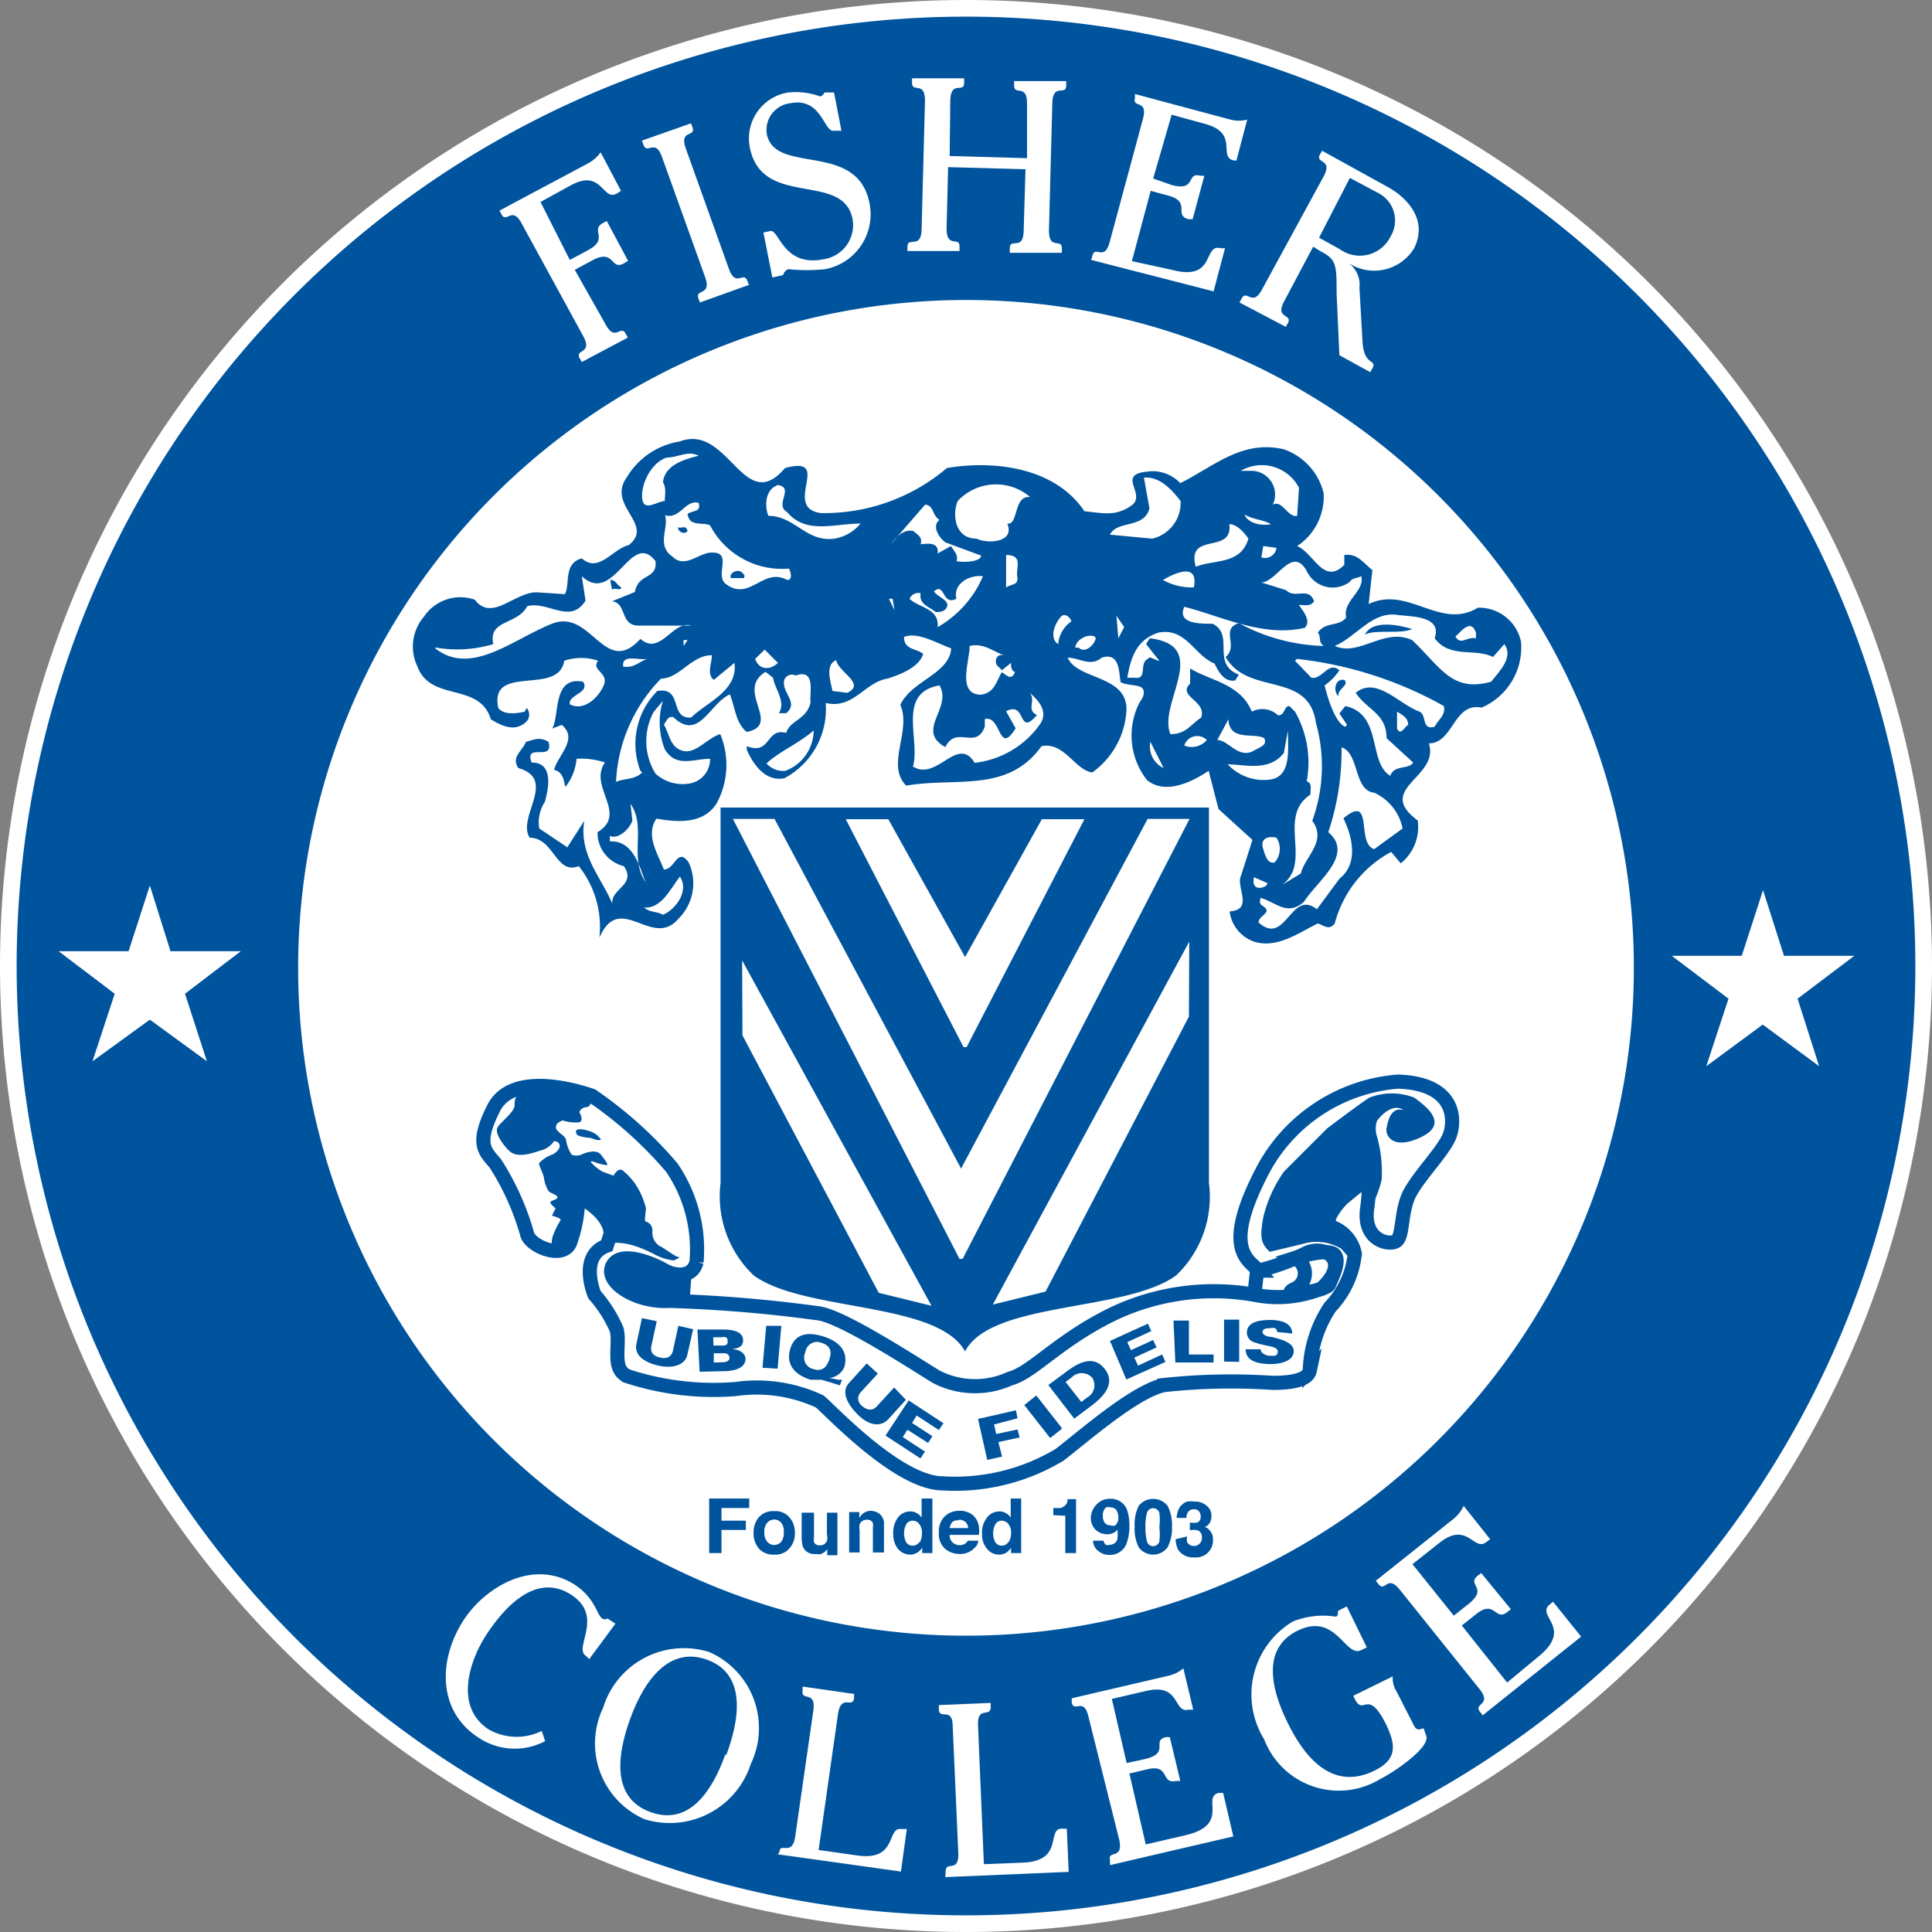 <svg xmlns="http://www.w3.org/2000/svg" viewBox="0 0 62.66 62.67"><rect x="0" y="0" width="62.66" height="62.67" fill="#808080" stroke="none"/><g id="Layer_2" data-name="Layer 2"><path d="M53.52,31.33A22.23,22.23,0,1,1,31.29,9.11,22.23,22.23,0,0,1,53.52,31.33Z" style="fill:#fff"/></g><g id="Layer_1" data-name="Layer 1"><path d="M62.39,31.33A31.06,31.06,0,1,1,31.33.27,31.06,31.06,0,0,1,62.39,31.33ZM31.33,10A21.39,21.39,0,1,0,52.72,31.33,21.38,21.38,0,0,0,31.33,10Z" style="fill:#00549e;stroke:#fff;stroke-width:0.54px"/><path d="M23,48.6H24.3v.31h-.9v.41h.79v.3H23.4v.75H23Z" style="fill:#00549e"/><path d="M25.61,50.21a.59.59,0,0,1-.5.21.62.62,0,0,1-.51-.21.77.77,0,0,1-.16-.5.78.78,0,0,1,.16-.49.62.62,0,0,1,.51-.21.59.59,0,0,1,.5.21.73.73,0,0,1,.17.49A.72.72,0,0,1,25.61,50.21ZM25.34,50a.46.46,0,0,0,.08-.31.45.45,0,0,0-.08-.3.3.3,0,0,0-.46,0,.45.45,0,0,0-.09.3.46.46,0,0,0,.09.31.3.3,0,0,0,.46,0Z" style="fill:#00549e"/><path d="M26,49.06v.79a1,1,0,0,0,.05.34.4.4,0,0,0,.4.21.52.52,0,0,0,.18,0,.44.44,0,0,0,.15-.1l.05-.05,0,0v.19h.33V49.06h-.34v.71a.4.4,0,0,1,0,.2.23.23,0,0,1-.23.15.2.2,0,0,1-.19-.1.72.72,0,0,1,0-.17v-.79Z" style="fill:#00549e"/><path d="M28.26,49a.42.42,0,0,0-.26.08.5.5,0,0,0-.13.15v-.19h-.33v1.31h.34v-.71a.56.56,0,0,1,0-.2.24.24,0,0,1,.24-.15.2.2,0,0,1,.19.1.63.63,0,0,1,0,.16v.8h.36v-.88a.43.43,0,0,0-.13-.36A.49.49,0,0,0,28.26,49Z" style="fill:#00549e"/><path d="M29.74,49.08a.4.4,0,0,1,.15.14V48.6h.35v1.77h-.33v-.18a.46.46,0,0,1-.17.17.41.41,0,0,1-.23.06.52.52,0,0,1-.39-.19.76.76,0,0,1-.15-.48.84.84,0,0,1,.15-.53.5.5,0,0,1,.41-.2A.37.37,0,0,1,29.74,49.08Zm.09.94a.51.51,0,0,0,.07-.28.43.43,0,0,0-.12-.35.26.26,0,0,0-.17-.07.24.24,0,0,0-.22.12.64.64,0,0,0,0,.58.25.25,0,0,0,.22.11A.27.27,0,0,0,29.83,50Z" style="fill:#00549e"/><path d="M31.1,49a.65.65,0,0,0-.47.19.7.7,0,0,0-.18.52.64.64,0,0,0,.2.52.73.73,0,0,0,.46.17.64.64,0,0,0,.5-.2.35.35,0,0,0,.12-.23h-.34a.36.36,0,0,1-.08.09.34.34,0,0,1-.37,0,.3.3,0,0,1-.14-.28h.95a1,1,0,0,0,0-.26.63.63,0,0,0-.1-.27.53.53,0,0,0-.23-.19A.62.62,0,0,0,31.1,49Zm0,.29a.31.31,0,0,1,.21.07.29.29,0,0,1,.09.2h-.6a.41.41,0,0,1,.09-.2A.28.28,0,0,1,31.1,49.31Z" style="fill:#00549e"/><path d="M32.63,49.08a.4.4,0,0,1,.15.14V48.6h.34v1.77h-.33v-.18a.44.44,0,0,1-.16.17.45.45,0,0,1-.24.06.49.49,0,0,1-.38-.19.71.71,0,0,1-.16-.48.78.78,0,0,1,.16-.53.5.5,0,0,1,.41-.2A.37.37,0,0,1,32.63,49.08Zm.08.94a.51.51,0,0,0,.08-.28.43.43,0,0,0-.12-.35.28.28,0,0,0-.17-.07.24.24,0,0,0-.22.12.64.64,0,0,0,0,.58.25.25,0,0,0,.21.11A.25.25,0,0,0,32.71,50Z" style="fill:#00549e"/><path d="M34.55,49.16v1.21h.35V48.62h-.28a.25.25,0,0,1,0,.07.23.23,0,0,1-.06.12.37.37,0,0,1-.17.1l-.23,0v.23Z" style="fill:#00549e"/><path d="M35.58,48.78a.57.57,0,0,1,.42-.17.56.56,0,0,1,.55.35,1.56,1.56,0,0,1,.08.53,1.6,1.6,0,0,1-.08.53.57.57,0,0,1-.57.41.55.55,0,0,1-.35-.12.43.43,0,0,1-.18-.34h.34a.24.24,0,0,0,.07.13.2.2,0,0,0,.14,0,.25.25,0,0,0,.24-.18,1.17,1.17,0,0,0,0-.31.28.28,0,0,1-.1.09.41.41,0,0,1-.23.06.55.55,0,0,1-.37-.14.54.54,0,0,1-.16-.42A.65.65,0,0,1,35.58,48.78Zm.58.7a.3.3,0,0,0,.11-.26.43.43,0,0,0-.06-.24.23.23,0,0,0-.19-.09.25.25,0,0,0-.15,0,.32.32,0,0,0-.1.27.37.37,0,0,0,.06.23.24.24,0,0,0,.19.08A.25.25,0,0,0,36.16,49.48Z" style="fill:#00549e"/><path d="M37.87,48.84a1.36,1.36,0,0,1,.14.67,1.34,1.34,0,0,1-.14.67.58.58,0,0,1-.94,0,1.35,1.35,0,0,1-.13-.67,1.37,1.37,0,0,1,.13-.67.6.6,0,0,1,.94,0ZM37.2,50a.21.21,0,0,0,.4,0,1.86,1.86,0,0,0,0-.47,1.75,1.75,0,0,0,0-.47.21.21,0,0,0-.4,0,1.75,1.75,0,0,0-.05.47A1.86,1.86,0,0,0,37.2,50Z" style="fill:#00549e"/><path d="M38.5,49.83a.48.48,0,0,0,0,.18.25.25,0,0,0,.23.13.25.25,0,0,0,.18-.08.24.24,0,0,0,.07-.19.23.23,0,0,0-.14-.24.73.73,0,0,0-.25,0v-.25a.7.7,0,0,0,.24,0,.19.19,0,0,0,.11-.2.24.24,0,0,0-.06-.17.21.21,0,0,0-.16-.06.21.21,0,0,0-.18.08.32.32,0,0,0-.06.2h-.32a.93.93,0,0,1,.05-.24.43.43,0,0,1,.13-.19.39.39,0,0,1,.16-.1.75.75,0,0,1,.23,0,.57.57,0,0,1,.4.13.41.41,0,0,1,.16.35.39.39,0,0,1-.09.26.38.38,0,0,1-.13.09s.08,0,.14.08a.42.42,0,0,1,.13.33.55.55,0,0,1-.61.57.57.57,0,0,1-.52-.25.77.77,0,0,1-.08-.34Z" style="fill:#00549e"/><path d="M39.21,26.19V38.37a3.52,3.52,0,0,1-1.07,3c-1.65,1.19-6,.83-6.84,2.46h0c-.9-1.63-5.2-1.27-6.85-2.46a3.53,3.53,0,0,1-1.08-3V26.19Z" style="fill:#00549e"/><path d="M39.2,25c-.54.36-1.4.79-2,.3a2.34,2.34,0,0,1-.25-2.5c.07-.12.19-.25.13-.43s-.49-.12-.73-.24c-.07-.25,0-1-.62-.8-.36.31-.73,0-1.1,0,.31.74,2,.55,1.9,1.77a2.66,2.66,0,0,1-1.1,1.95c-.55-.05-.91-1-1.65-.85-1.1,1.53-2.75,1-4.39,1.28-.67-.67.18-1.77-.19-2.62.37-.79,1.59-1,1.65-1.83-.49-.18-1.1-.55-1.53-.37,0,.43.43.37.62.55-.13.43-.74.67-1.16.8-.74.12-1.1,1-2,.79a2.54,2.54,0,0,1-1.34,2.44c-.61.12-1-.43-1.22-.92v-.12c.79.31.61-.61,1.28-.43.12-.42.67-.42.79-1-.05-.25.19-1.1-.48-.86a.27.27,0,0,0-.37.13c-.12.42.49.73.06,1.09h-.24c.24-.36-.13-.79-.19-1.15l-.24-.19c-1,.61.55,1.71-.61,1.95-.37-.3-.37-.79-.55-1.22-.67.31-1,1.53-1.83.74-.18-.06-.25.18-.31.24.19.31.19.73.61.85s.8-.42,1.22-.54a2.61,2.61,0,0,1-.12,2.25c-.43.68-1.28.61-1.95.49-.37.55.06,1.16.24,1.65.37,0,.43-.73.8-.24A1.61,1.61,0,0,1,22,29.8c-.85,1-1.89-.92-2.56.61a3.16,3.16,0,0,0-.67-2.32c-.74.3-.8-.92-1.59-.92-.43-.67.91-1.89-.37-2.26-.24-.36.13-.55.25-.85.24-.06.43-.18.73,0,.18.67-.79,0-.55.67.73,0,.55.85.43,1.28a1.2,1.2,0,0,0-.18.86l.91.61.55-.86c-.18,1.1.55,1.83.91,2.69-.06-.49.8-.61.37-1.22a1.11,1.11,0,0,1-.85-1.1c1-.61-.31-1.47.24-2.26a2.41,2.41,0,0,0-.92-.12,1.72,1.72,0,0,1-.36.91c-.06-.18-.06-.48-.37-.55.12-.48.8-1,.25-1.46l-.31.12c.25-.43,0-1.71,1-1.52.24.36-.49.42-.43.73.43.24.92-.19,1.1-.61s-.43-.49-.18-.8a1.73,1.73,0,0,0-1.1,0c-.18,1.16-2.44.07-2.14,1.53.18.24.61.18.86.12l.06-.12a.33.33,0,0,1-.06.49c-.37.3-.8.06-1.1-.12-.37-1.22-1.95-.55-2.38-1.71A1.49,1.49,0,0,1,13.75,20a1.42,1.42,0,0,1,1.65-.55c.55.73,1.28-.24,2-.24l.92.06c.18-.31-.06-1,.55-1.16.55.49,1-.31,1.52-.43.86-.67-.73-1.28-.06-2.2a2.43,2.43,0,0,1,1.71-1.16c1.59-.61,2.08,2.44,3.42.86,1.59-.43-.12,1.28,1.16,1.46a6.14,6.14,0,0,0,4.09-1.46c1.46-.25,3.48-.06,4.46,1.4.6.06,1,.18,1.52-.18s-.49-1,.49-1.1a1.23,1.23,0,0,1,1.1.37c1.1-.55,2-1.41,3.35-1.1A2,2,0,0,1,42.93,16a1.92,1.92,0,0,1-.86,1.71c.55.24.86,1.28,1.53.61V18c.42-.06.61.25.91.49l-.12,1.1c1.28-.61,2.32.86,3.54.12a1.39,1.39,0,0,1,1.4,1.1,2.12,2.12,0,0,1-1.28,2.14c-.91-.18-.91,1.16-1.71,1.16.37,1.1-1.77,1.46-.36,2.5A1.51,1.51,0,0,1,45.43,28l-.31-.37a3.7,3.7,0,0,0-1.83,2.32c-.18.24-.36.06-.55,0-.61.3-1.28.79-2,.61a1.19,1.19,0,0,1-.86-1c.8-.06.19-.79.37-1.16l.37-1.16-1.1-1" style="fill:#00549e"/><path d="M22.66,14.78c-.49.12-1.1.31-1.16.86.12.18.06.42.06.61-.24,0-.67.36-.73-.06s.25-1.17.79-1.35C22,14.84,22.3,14.6,22.66,14.78Z" style="fill:#fff"/><path d="M42.13,15.82l-.06.91c-.3.07-.49-.54-.79-.36a.77.77,0,0,0-.67-1.1h-.37A1.36,1.36,0,0,1,42.13,15.82Z" style="fill:#fff"/><path d="M38.29,16.25a1.19,1.19,0,0,1-.92,1.22L36,17.34c.24-.48,1.1-.18,1.28-.85l-.18-1C37.62,15.45,38,15.88,38.29,16.25Z" style="fill:#fff"/><path d="M25.53,16.61c.61.73,1.53.37,2.38.37a1.39,1.39,0,0,1-.85.49c-.92.12-1.28-.74-2.14-.74-.12-.3-.12-.85.31-1C25.78,15.82,25.1,16.37,25.53,16.61Z" style="fill:#fff"/><path d="M33.41,16.12c-.55-.06-.37.92-.74.86.25.61-.61.67-1,.49-.68,0-.8-.74-.61-1.22A1.7,1.7,0,0,1,33.41,16.12Z" style="fill:#fff"/><path d="M22.66,16.31c.06.24-.06.24-.24.3s-.06.06-.12.06c.06.43.48.25.73.37a2.63,2.63,0,0,0,2.56,1.4c.06.13.12.37-.06.37-.79-.43-1.22.73-2,.12-.37-.3.3-1.1-.55-1-.37.07-.8.49-1.16.13-.55-.37-.12-.92-.25-1.35C22.05,16.86,22.23,16.19,22.66,16.31Z" style="fill:#fff"/><path d="M30.47,16.86c-.24.18-.06.54.19.73l1.16.43c0,.18-.49.24-.8.18.07-.18-.06-.31-.18-.49l-.43.24c.06-.42-.42-.3-.55-.3.07-.25-.12-.31-.24-.43-.31-.06-.55.18-.73.43L30,16.37C30.29,16.37,30.23,16.73,30.47,16.86Z" style="fill:#fff"/><path d="M41.22,17c-.25.06-.73,0-.86-.31C40.67,16.86,41,16.86,41.22,17Z" style="fill:#fff"/><path d="M40.49,17.47c-.25.85-1.1.67-1.71.91C38.47,17.22,40,18,39.87,17,40.12,17,40.36,17.28,40.49,17.47Z" style="fill:#fff"/><path d="M22.3,17.22c-.07.12-.31.06-.31-.12C22.11,17.16,22.23,17,22.3,17.22Z" style="fill:#00549e"/><path d="M41.4,17.77a.38.38,0,0,1-.49.31l.06-.37Z" style="fill:#fff"/><path d="M29,18.44l.61-.36v.49c-.24.18-.61.06-1,.12a1,1,0,0,1,.19-.92A.49.49,0,0,0,29,18.44Z" style="fill:#00549e"/><path d="M21.26,18.2c.06.61-.55.37-.67,1l-.74.3c.49.06.25.79.86.79h1.71c-.61-.18-1,1-1.65.43-1.16,1.28-1.59-1-2.87-.49s-2.62,1.71-3.78.8V21A4.06,4.06,0,0,0,16,20.89c-.18-.8.79-.62,1.1-1.23.67-.18,1.4.61,1.89-.18l-.12-.79C19.92,19.66,20.46,17.16,21.26,18.2Z" style="fill:#fff"/><path d="M33,18.75c0,.24-.18.18-.37.3V18C33.22,18,32.92,18.44,33,18.75Z" style="fill:#fff"/><path d="M43.78,18.87c.06-.12.24-.12.37-.18.12.49-.61.79-.49,1.34-.25.31-.67.12-.92.49.12.12,0,.3.19.43a6.1,6.1,0,0,1-2.75-.74c-.61.19,0,.74-.43,1.1.74,1.28,2.69.43,2.93,2.14a5.17,5.17,0,0,1-.12,3.17c.49.67-.24,1.16-.37,1.71l-.61.37c1-.73-.18-2.2.92-2.93,0-.19.06-.37-.12-.43A3.33,3.33,0,0,0,42,23.08l-.18-.18c-.19,0-.13.3-.37.3a.74.74,0,0,0-.85-.12c-.37-.91-1.35-1-2-1.4v.49c-.43.42.54.55.36,1.1-.36.24-.49.54-1,.54-.42-1,1.35-2.86-.67-3.11l-.12.19.43.54c-.13,0-.31-.18-.37-.06-.3.13,0,.68-.43.61h-.24c.12-.67.3-1.22,1-1.46.91-.18,1.16.73,1.83,1,.12.24.3.61.67.55l.12-.19c-.92-.36-.12-1.28-.85-1.65-.43,0-1.16,0-.92-.55,1.22.31,2.56,1,3.91.68.24-.25-.13-.62-.19-.74.19,0,.37.06.49-.12-.18-.49-.61-.06-.91-.36l-.8-.25c.49,0,1-1.22,1.47-.37A.93.93,0,0,0,43.78,18.87Z" style="fill:#fff"/><path d="M24.13,18.75H23.7c-.06-.18.24-.31.37-.18S24.13,18.69,24.13,18.75Z" style="fill:#00549e"/><path d="M38.72,19.05a1.89,1.89,0,0,1-1-.24C37.92,18.69,38.9,18.14,38.72,19.05Z" style="fill:#fff"/><path d="M31.88,18.69a3.47,3.47,0,0,1-1.47,1.65c.06-.62-.61-.62-.91-.92a.31.31,0,0,1,.36-.18c-.06.36.25.42.49.61.12,0,.31,0,.37-.19s-.31-.3-.43-.48c.37-.31.25.48.73.24C30.9,18.93,31.45,18.63,31.88,18.69Z" style="fill:#fff"/><path d="M20.16,19.05c-.06.13-.18,0-.31.07l-.06-.31C20,18.81,20,19,20.16,19.05Z" style="fill:#00549e"/><polygon points="29.01 19.79 28.83 19.42 28.95 19.42 29.01 19.79" style="fill:#fff"/><path d="M46.53,20.7c.49.67,1.34.31,1.89.61l.37-.42c.3.42-.13.85-.43,1.22-1.28.36-1.65-.49-2.56-1.35-.92-.42-1.71.55-2.51.19.73-.31,1.22-1.16,2.08-1C45.86,20,46.77,20,46.53,20.7Z" style="fill:#fff"/><path d="M34.75,20.15a1,1,0,0,0-.43.74c-.3-.19-.12-.68.12-.92C34.56,19.91,34.69,20,34.75,20.15Z" style="fill:#fff"/><polygon points="36.27 20.7 36.21 19.97 36.46 20.34 36.27 20.7" style="fill:#fff"/><path d="M45.8,20.4c-.37.18-1.16,0-1.53.18C44.51,20.09,45.37,20.27,45.8,20.4Z" style="fill:#00549e"/><path d="M47.87,20.52v.18c-.31-.06-.49.25-.67-.06C47.32,20.58,47.69,20,47.87,20.52Z" style="fill:#fff"/><path d="M35.54,20.7c-.06.25-.36.49-.55.31L34.87,21C34.93,20.64,35.48,20.52,35.54,20.7Z" style="fill:#fff"/><polygon points="22.17 20.95 22.17 20.76 22.3 20.76 22.17 20.95" style="fill:#fff"/><path d="M32.61,21.25c.18.06-.24-.12-.3.12s.12.25.18.37l.3-.24c0,.12,0,.24.13.3-.13.31-.31.06-.43,0-.18.31-.24.67-.67.73-.8,0-.37-1.1-.37-1.58C31.94,20.82,32.37,21.25,32.61,21.25Z" style="fill:#fff"/><path d="M25.23,21.5c-.25.24-.61.24-.74-.13l.31-.3Z" style="fill:#fff"/><path d="M23.09,21.25c0,.25-.18.61.06.8l.67-.55c.12.91-.91,1.28-1.4,1.77-.73.06-.25-1-1.1-.86A2.43,2.43,0,0,0,20.77,25l.06.05c-.24.25-.61.19-.85.31a5.1,5.1,0,0,1,1.46-3.35C22.05,22,22.42,21.25,23.09,21.25Z" style="fill:#fff"/><path d="M21,21.37c-.24.06-.42.31-.79.25C20.16,21.19,20.71,21.43,21,21.37Z" style="fill:#fff"/><path d="M27.48,22.47,27,22.41c-.06-.3-.25-.85.12-1C27.18,21.8,28.1,22.17,27.48,22.47Z" style="fill:#fff"/><path d="M29.13,21.37c.06.25-.24.19-.3.31h-.25C28.64,21.43,29,21.5,29.13,21.37Z" style="fill:#00549e"/><path d="M46.83,22.9c.06.3-.18.43-.3.67-.43.12-.25-.37-.49-.49-.67-.24-1.4-1.16-2.07-.61.36.55,1,.67,1,1.47l.86.79c-.13.24-.61.06-.74.43-.73-.43-.24-2-1.46-2.26l-.19.24.25.37-.06.06c-.31-.12-.55-.85-.67-1.34a1.86,1.86,0,0,0,.48-.49c-.36-.31-.55.31-.91.24L42,21.43l.06-.06A12.54,12.54,0,0,1,46.83,22.9Z" style="fill:#fff"/><path d="M30.47,22.23c.43.73-.79,1.46.19,2,.36-.73,1,.12,1.28-.67v-.24c.55-.13.43,1.22,1,.3l-.31-.55c.67-.36.37.86,1,.12-.37-.18,0-.48-.25-.73.31.25.61.61.37,1a3,3,0,0,1-2.14,1.28c-.55-.91-1.22.61-2,.12C29.86,24,29.07,22.47,30.47,22.23Z" style="fill:#fff"/><path d="M21.56,24.3c.37.61.92.31,1.47.31a.8.8,0,0,1-.61.79,1.3,1.3,0,0,1-1.16-.31,2,2,0,0,1-.06-2l.3-.36A2.38,2.38,0,0,0,21.56,24.3Z" style="fill:#fff"/><path d="M45.67,23.51c-.12.06-.24.37-.36.12v-.55C45.49,23.2,45.67,23.27,45.67,23.51Z" style="fill:#fff"/><path d="M41,23.94c.13.24-.18.3-.36.42-.49.25-.8-.36-1.16-.36l.36-.67C39.87,24.06,40.67,23.75,41,23.94Z" style="fill:#fff"/><path d="M26.39,23.69A1.41,1.41,0,0,1,25.47,25a.72.72,0,0,1-.61-.24C25.29,24.36,25.9,24.12,26.39,23.69Z" style="fill:#fff"/><path d="M41.22,25.28a1.59,1.59,0,0,1-1.4-.49c.54,0,1.34.25,1.82-.37l.13-.73C41.77,24.3,41.89,25.16,41.22,25.28Z" style="fill:#fff"/><path d="M39.14,24a.64.64,0,0,1-.73.18A.44.44,0,0,1,39.14,24Z" style="fill:#fff"/><path d="M37.74,24.91a.77.77,0,0,1-.43-.85Z" style="fill:#fff"/><path d="M44.57,25.71a1.63,1.63,0,0,1,.92,1.16l-.92.67c-.6-.18,0-1.83-1-1,.3.61.49,1.47-.12,1.95l-.74,1c-.85-.67-1,1.22-1.89.43,0-.25.49-.31.12-.55-.12-.06-.06-.19-.06-.25.49.13.86.61,1.41.13.42-.67,1.65-1.53.79-2.26a8.3,8.3,0,0,0,.43-2.75C44.09,24.42,43.9,25.64,44.57,25.71Z" style="fill:#fff"/><path d="M21,28.7c-.18-.13-.3-1.47-1.22-1.41v-.18c.25.12.61-.18.73-.49l-.06-.55C21,26.87,20.34,27.84,21,28.7Z" style="fill:#fff"/><path d="M41.4,27.17a.66.66,0,0,1-.06.8c-.24.06-.31-.25-.37-.43C40.85,27.17,41.16,27.11,41.4,27.17Z" style="fill:#fff"/><path d="M21.5,29.67c-.18-.12-.42-.06-.61-.24.55.06.86-.61,1.16-1C22.36,28.88,21.93,29.49,21.5,29.67Z" style="fill:#fff"/><path d="M41.1,28.64c.06.12-.55.36-.43-.19Z" style="fill:#fff"/><polygon points="22.3 15.82 22.17 15.64 22.3 15.64 22.3 15.82" style="fill:#00549e"/><path d="M15.46,20.27c0,.13-.18.07-.24.07l.06-.37C15.46,20,15.4,20.15,15.46,20.27Z" style="fill:#00549e"/><path d="M43.6,22.05c.18.18-.25.3-.19.54C43.23,22.41,43.29,22,43.6,22.05Z" style="fill:#00549e"/><path d="M19.68,40.4c-.93.33-.4,1.59-.4,1.59A4.27,4.27,0,0,1,20,43.12c.13.53-.2,1.33.4,1.53a9,9,0,0,0,3.46.4,4.83,4.83,0,0,1,2.72.4c.27.2,2.53,2.66,4,2.66a6.58,6.58,0,0,0,3.79-.93c.86-.67,2.46-2.07,3.39-2.26a20.34,20.34,0,0,1,3.52-.07c.54,0,1.13-.07,1.2-.4a3.93,3.93,0,0,1,.66-2.06,2.94,2.94,0,0,0,.8-1.73,1.16,1.16,0,0,0-.73-.86c-.4-.2.33-.93.33-.93l.73-.6s.21-.07.07.93.67,1.2.93,1.06.14-1,.47-1.59,1.06-1.33,1.26-1.8.27-1.73-1.66-1.79A5.44,5.44,0,0,0,41,37.87c-1.43,2.68-.48,3-.18,3.34a7.42,7.42,0,0,0,1.51-.55c.6-.33,1.53.2.53,1.13a3.79,3.79,0,0,1-2.19.2,7.62,7.62,0,0,0-4.52.6c-1.8.86-2.66,1.93-3.39,2.12a2.74,2.74,0,0,1-2.4-.06c-.86-.53-3.12-2-3.85-2.06a45.81,45.81,0,0,0-4.79-.4c-1.06.07-2.12-.6-1.86-1.13s1.33-.07,1.67.13.93.27,1.06-.26a4.71,4.71,0,0,0-.8-3.06,13.11,13.11,0,0,0-2.59-2.33c-.53-.19-2.59-.79-3.19.4s-.27,1.4.06,1.8A8.58,8.58,0,0,1,17.09,40c.06.4,1.13.86,1.39.33a4.32,4.32,0,0,0,.27-1.53s1,.47,1.06,1.2Z" style="fill:none;stroke:#00549e;stroke-width:0.459px"/><path d="M22,43l-.18.83c-.05.17-.18.25-.41.2s-.32-.18-.29-.35l.18-.83-.48-.1-.18.84c-.08.37.27.6.71.7s.86,0,.94-.34l.19-.84Z" style="fill:#00549e"/><path d="M22.69,44.49l-.07-1.37.85,0c.34,0,.62.09.63.33s-.16.27-.36.31h0c.23,0,.43.12.44.31,0,.4-.64.4-.66.4Zm.45-.85.25,0c.13,0,.22,0,.21-.15s-.09-.13-.21-.12h-.26Zm.32.54c.12,0,.21-.07.2-.15a.16.16,0,0,0-.18-.14h-.33l0,.3Z" style="fill:#00549e"/><path d="M25.22,44.39,25.34,43l-.49,0-.12,1.36Z" style="fill:#00549e"/><path d="M27.24,44.93l-.59-.18-.16,0-.2,0c-.56-.18-.8-.53-.66-1s.53-.58,1.09-.4.8.53.66,1a.59.59,0,0,1-.48.34h0l.3.06.11,0Zm-.6-1.38a.38.38,0,0,0-.52.31.38.38,0,0,0,.25.54c.32.11.45-.1.52-.29S27,43.66,26.64,43.55Z" style="fill:#00549e"/><path d="M29,45l-.57.62c-.12.13-.28.13-.45,0s-.19-.31-.08-.45l.57-.62-.36-.33-.58.64c-.25.28-.06.66.27,1s.72.46,1,.18l.58-.64Z" style="fill:#00549e"/><path d="M28.72,46.56l.75-1.14,1.13.74-.15.22-.72-.47-.15.24.66.43-.14.22-.67-.43-.15.24.72.47-.15.22Z" style="fill:#00549e"/><path d="M32.38,46.77l.69-.15L33,46.36l-.69.15-.07-.31L33,46l-.05-.26-1.23.28.3,1.33.48-.11Z" style="fill:#00549e"/><path d="M34.06,46.64l-.84-1.07.39-.31.84,1.07Z" style="fill:#00549e"/><path d="M34.61,44.47c.49-.37.91-.47,1.22-.07s.09.79-.39,1.16l-.6.45L34,44.92Zm.46,1,.18-.14a.45.45,0,0,0,.17-.65.46.46,0,0,0-.67,0l-.19.14Z" style="fill:#00549e"/><path d="M36.53,44.74,36,43.49l1.23-.56.11.24-.78.36.12.26.72-.33.11.24-.72.33.12.26.78-.36.11.24Z" style="fill:#00549e"/><path d="M38.12,44.19l-.06-1.36.5,0,0,1.1.8,0v.26Z" style="fill:#00549e"/><path d="M39.7,44.16l0-1.36h.49l0,1.37Z" style="fill:#00549e"/><path d="M41.91,43.25c0-.33-.34-.44-.71-.44s-.74.07-.76.39a.33.33,0,0,0,.26.34c.38.14.74.11.74.29s-.15.14-.26.14-.3-.08-.29-.21H40.4c0,.37.36.47.77.48s.78-.12.79-.41-.43-.4-.72-.47c-.13,0-.29-.06-.29-.16s.1-.12.22-.12a.36.36,0,0,1,.19,0,.14.14,0,0,1,.06.12Z" style="fill:#00549e"/><line x1="40.68" y1="42.02" x2="40.77" y2="41.21" style="fill:none;stroke:#00549e;stroke-width:0.459px"/><path d="M18.71,36.79c.05.09.47.12.47.12s.23.11.31.05a.64.64,0,0,0-.33-.26C19,36.64,18.56,36.53,18.71,36.79Z" style="fill:#00549e"/><polygon points="31.3 31.04 33.79 26.57 35.17 26.57 31.35 33.96 31.25 33.96 27.43 26.57 28.81 26.57 31.3 31.04" style="fill:#fff"/><polygon points="31.17 37.9 37.22 26.56 38.58 26.56 31.22 40.83 31.12 40.83 23.77 26.56 25.12 26.56 31.17 37.9" style="fill:#fff"/><polygon points="28.5 41.93 24.08 33.58 24.07 31.15 30.21 42.35 28.5 41.93" style="fill:#fff"/><polygon points="33.91 41.89 38.56 32.97 38.57 30.54 32.2 42.31 33.91 41.89" style="fill:#fff"/><path d="M41.18,40.6c-.25-.25-.35-.4-.2-1.16A4.39,4.39,0,0,1,41.64,38l1-1,.4-.4h0s1-.76,1.37-1a2,2,0,0,1,1.46,0c.26.2,1.17.8.26,1.26s-1.21,0-1.16-.27.15-.69.55-.59c0,0-.35-.3-.86.35a.81.81,0,0,0,0,.51,4.22,4.22,0,0,1,.15,1.41,3.81,3.81,0,0,1-.3.81l-.2-.81-.91.76a.66.66,0,0,0,.1.91c.45.51.6.81.45,1.07l-.45-.51a1.55,1.55,0,0,0-1.27-.15Z" style="fill:#00549e"/><path d="M42,40.8a.55.55,0,0,1,0,1c-.61.26,1,.11,1.11-.15s.41-.86.11-1S42,40.8,42,40.8Z" style="fill:none;stroke:#00549e;stroke-width:0.459px"/><path d="M22.37,42.12l.06-.81a1.2,1.2,0,0,1-.91,0c-.51-.2-1.37-1-1.62-.36s-.16.81.2,1,.31.14,2.17.4Z" style="fill:#00549e"/><path d="M16.69,35.85c0,.22-.49.57-.56.73s.12.48.38.74.75.08,1,0a.75.75,0,0,0,.46-.31s.16,0,.18.13-.13.26-.25.31a1.06,1.06,0,0,0-.42.28c0,.08.13.31.16.46a1.13,1.13,0,0,0,.15.44c.08.08.31.13.29.21s-.26.1-.23.17.17.18.17.18l-.12.24s.31.07.28.15a2.46,2.46,0,0,0-.26.54s-.13.46.21.49.43-.21.59-.49A4.05,4.05,0,0,0,18.9,39a2.63,2.63,0,0,1,.77.85s0,.51.15.46a2.07,2.07,0,0,1,.77.1,4,4,0,0,1,.65.28,1.71,1.71,0,0,0,.61.19s.26-.11.16-.11-.49-.31-.62-.36a.52.52,0,0,1-.23-.49.29.29,0,0,0-.21-.3c-.07,0,0-.29,0-.44a2.69,2.69,0,0,0-.23-.59,2,2,0,0,0-.54-.64c-.15-.08-.28.18-.28.18L19.54,38a1.53,1.53,0,0,1-.36-.29c-.08-.1.16,0,.16,0a2,2,0,0,0,.33.08c.07,0,0-.11-.18-.34s-.64,0-.64,0a.43.43,0,0,1-.31,0,1.25,1.25,0,0,1-.18-.46c0-.16-.33-.27-.33-.43s.22-.22.22-.22a1.41,1.41,0,0,0,.54.06c.16-.06,0-.33,0-.33a.25.25,0,0,1,.22-.16c.16,0,.21-.29.21-.29C18.62,35.33,16.64,34.84,16.69,35.85Z" style="fill:#00549e"/><path d="M19.51,38.84a4.07,4.07,0,0,1,.62.83c0,.14.1,0,.1,0a1.63,1.63,0,0,0-.14-.45c-.07-.11-.49-.59-.49-.59Z" style="fill:#00549e"/><path d="M18.48,8.43l.58-.31c.72-.38.06-.65.5-.89l.12-.06.69,1.29-.15.09c-.42.22-.29-.49-1-.11l-.58.31,1,1.77c.31.58.49,0,.65.3l.07.13-1.49.79-.07-.12c-.16-.31.43-.13.12-.71l-2-3.66c-.31-.58-.49,0-.65-.29l-.07-.13L19.07,5.3a1.18,1.18,0,0,0,.41-.36l.66,1.25L20,6.28c-.46.25-.47-.81-1.47-.28l-1,.55Z" style="fill:#fff"/><path d="M22.7,9.81l-.05-.13c-.11-.33.44-.07.22-.69l-1.4-3.9c-.22-.62-.48-.06-.6-.39l-.05-.14L22.41,4l.05.13c.12.33-.44.06-.22.68l1.4,3.91c.22.62.48.06.6.39l.05.13Z" style="fill:#fff"/><path d="M25,7.49c.28,0,.43,1.17,1.7.92a1.12,1.12,0,0,0,.95-1.31c-.31-1.55-2.93-.33-3.33-2.31A1.51,1.51,0,0,1,25.56,3a2.34,2.34,0,0,1,1.05.13A.26.26,0,0,0,26.74,3L27.05,3l.24,1.24-.24,0c-.34.06-.39-1.1-1.43-.89a.87.87,0,0,0-.75,1c.27,1.34,2.93.21,3.33,2.24a1.81,1.81,0,0,1-1.44,2.14,5.72,5.72,0,0,1-1.19,0,.27.27,0,0,0-.17.19L25.05,9l-.29-1.46Z" style="fill:#fff"/><path d="M33.31,5.13l0-1.78c0-.65-.42-.23-.42-.58V2.63l1.69,0v.15c0,.34-.43-.1-.45.55l-.11,4.15c0,.65.43.23.42.58v.14l-1.69,0V8.05c0-.35.44.1.45-.56l.06-2-2.51-.07-.05,2c0,.65.43.23.42.58v.14l-1.69,0V8c0-.34.44.1.46-.55L30,3.26c0-.65-.43-.23-.42-.58V2.54l1.69,0v.15c0,.35-.43-.1-.45.56L30.8,5.06Z" style="fill:#fff"/><path d="M35.43,8.29c.09-.34.39.2.56-.44l1.08-4c.17-.64-.35-.33-.26-.67l0-.13,3.1.83a1.1,1.1,0,0,0,.54,0l-.35,1.33L40,5.2c-.5-.13.19-.88-.91-1.18L38,3.72,37.4,5.79,38,6c.82.22.46-.43.93-.3l.13,0-.38,1.41-.13,0c-.5-.13.09-.56-.64-.76l-.59-.16-.61,2.28L38,8.75c1.45.39,1-.85,1.59-.7l.14,0-.37,1.4L35.39,8.43Z" style="fill:#fff"/><path d="M41.65,9.77c-.31.58.28.4.12.71l-.07.12-1.5-.79.07-.13c.17-.31.35.29.66-.29l2-3.67c.31-.58-.28-.4-.12-.71l.07-.12L45,6.06c.52.28,1.36,1,.86,2a1.52,1.52,0,0,1-2.14.46h0a.86.86,0,0,1,.37.81l.1,1.75c.05.82.48.55.32.87l-.07.12-1-.55-.09-2c0-.91,0-1.11-.52-1.37L42.59,8Zm1.8-1.69a1.11,1.11,0,0,0,1.65-.41,1,1,0,0,0-.42-1.42l-.9-.48-1,1.94Z" style="fill:#fff"/><path d="M19.11,53.81,19,53.7c-.41-.26.63-1.3-.51-2s-2.16.47-2.71,1.31-1.06,2.34.07,3.08a1.84,1.84,0,0,0,1.72.05l.11.33a2.11,2.11,0,0,1-2.17-.12c-1.35-.88-1.28-2.57-.47-3.81.7-1.07,2.25-2,3.59-1.15.68.44.73,1,.9,1.1a.14.14,0,0,0,.17,0l.26.17Z" style="fill:#fff"/><path d="M19.56,55.39A2.74,2.74,0,0,1,23,53.58a2.69,2.69,0,0,1,1.35,3.63A2.76,2.76,0,0,1,20.9,59,2.68,2.68,0,0,1,19.56,55.39Zm4,1.52c.37-1,.72-2.57-.6-3.07s-2.11.8-2.5,1.85-.71,2.57.61,3.07S23.13,58,23.52,56.91Z" style="fill:#fff"/><path d="M25.28,60.07c0-.34.42.15.51-.5l.59-4.1c.09-.66-.4-.28-.35-.63l0-.14,1.67.24,0,.14c-.05.34-.42-.15-.52.5L26.55,60l1.27.18c1.3.18.93-.93,1.41-.86l.18,0-.19,1.38-4-.56Z" style="fill:#fff"/><path d="M30.67,60.69c0-.35.44.07.41-.59L30.9,56c0-.66-.43-.21-.45-.55v-.15l1.68-.07v.14c0,.35-.44-.06-.41.59l.19,4.5,1.28-.05c1.32-.06.75-1.08,1.23-1.1h.18l.06,1.4-4,.17Z" style="fill:#fff"/><path d="M36,60.33c-.08-.34.44,0,.3-.66l-1-4c-.15-.64-.46-.11-.54-.45l0-.14,3.13-.73a1.13,1.13,0,0,0,.49-.24l.32,1.34-.15,0c-.51.12-.25-.87-1.37-.61l-1.12.26.48,2.08.6-.13c.83-.2.19-.59.67-.71l.13,0,.34,1.42-.14,0c-.5.11-.19-.55-.92-.38l-.59.14.53,2.3,1.29-.3c1.47-.34.5-1.24,1.08-1.37l.14,0,.33,1.41-4,.93Z" style="fill:#fff"/><path d="M46.25,56.28c.19.39-1.15,1.26-1.47,1.41A2.59,2.59,0,0,1,41,56.41a2.76,2.76,0,0,1,.93-3.82,2.65,2.65,0,0,1,1.38-.16c.09,0,.08-.1.09-.19l.28-.14.65,1.33-.19.09c-.51.25-.81-1.25-2.06-.63s-.77,2.07-.31,3c.55,1.12,1.45,2.2,2.8,1.54.74-.36.71-.82.39-1.49-.59-1.2-.73-.3-1-.8L43.89,55l1.28-.63a.82.82,0,0,0,.13.5l.51,1c.1.2.13.27.36.18Z" style="fill:#fff"/><path d="M48,55.52c-.22-.28.39-.21,0-.72L45.4,51.56c-.41-.51-.47.09-.69-.18l-.09-.11,2.51-2a1.18,1.18,0,0,0,.34-.43l.86,1.08-.12.09c-.41.33-.6-.67-1.49,0l-.91.72,1.34,1.67.48-.38c.66-.53-.08-.61.3-.92l.11-.08L49,52.19l-.11.09c-.4.32-.4-.41-1,.06l-.48.38,1.47,1.85,1-.83c1.18-.94-.08-1.33.38-1.7l.11-.09.91,1.13-3.19,2.55Z" style="fill:#fff"/><path d="M5.53,30.85H7.81L6,32.23l.71,2.19L4.86,33.07,3,34.42l.72-2.19L1.9,30.85H4.17l.69-2.13Z" style="fill:#fff"/><path d="M57.86,31h2.28L58.3,32.39,59,34.58l-1.83-1.35-1.83,1.35.72-2.19L54.22,31h2.27l.69-2.13Z" style="fill:#fff"/></g></svg>